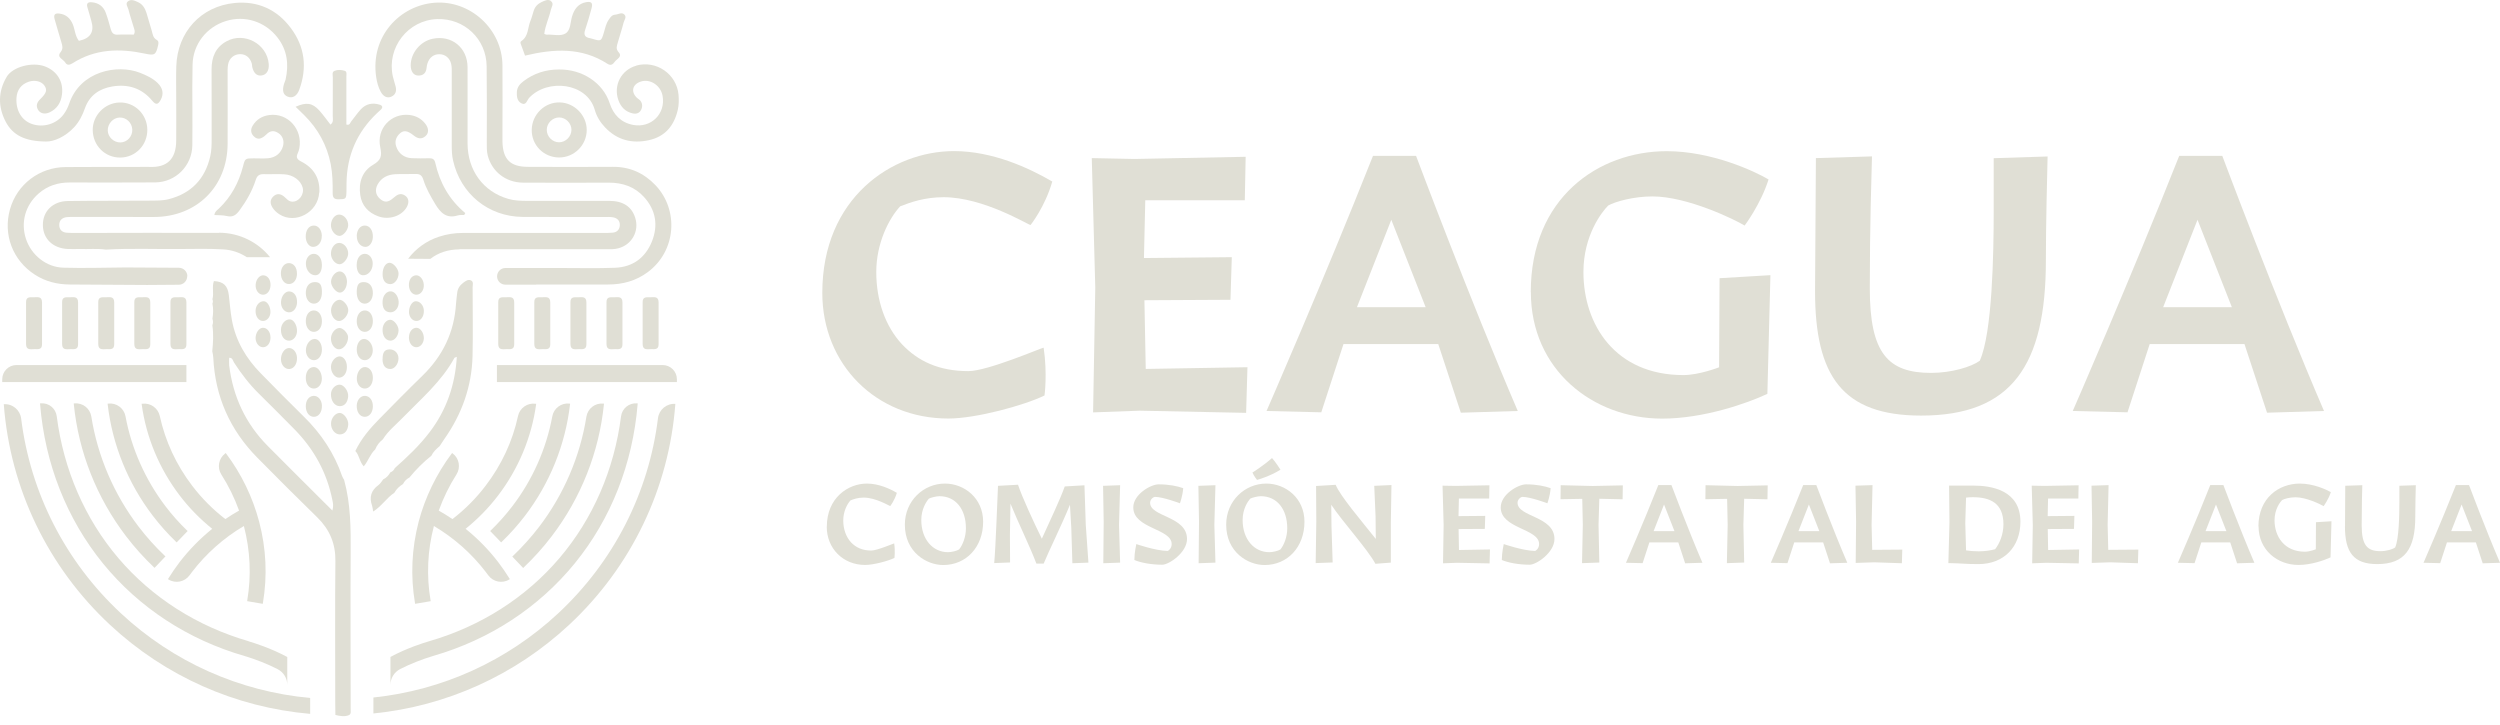 <svg width="269" height="78" viewBox="0 0 269 78" fill="none" xmlns="http://www.w3.org/2000/svg">
<path d="M88.48 31.51C88.48 21.27 96.013 16.258 102.65 16.258C106.815 16.258 110.745 18.085 113.226 19.535C112.43 22.292 110.888 24.211 110.888 24.211C110.653 24.211 105.835 21.219 101.536 21.219C99.474 21.219 97.933 21.781 96.86 22.2C95.645 23.507 94.287 26.172 94.287 29.264C94.287 32.356 95.268 35.113 97.044 37.032C98.77 38.859 101.016 39.932 104.201 39.932C106.262 39.932 112.103 37.409 112.296 37.409C112.715 40.258 112.388 42.554 112.388 42.554C110.192 43.627 104.997 45.035 102.047 45.035C94.237 45.035 88.48 39.186 88.48 31.518V31.51Z" fill="#E0DFD5"/>
<path d="M117.617 44.373L117.852 30.948L117.475 17.012L122.058 17.105L134.033 16.87L133.941 21.546H123.232L123.089 27.764L132.542 27.672L132.399 32.256L123.139 32.306L123.282 39.697L134.226 39.513L134.084 44.423L122.628 44.189L117.625 44.373H117.617Z" fill="#E0DFD5"/>
<path d="M157.187 44.415L154.757 37.024H144.558L142.17 44.365L136.279 44.222C136.279 44.222 142.455 30.093 147.734 16.77H152.368C152.368 16.77 158.167 32.247 163.313 44.222L157.187 44.406V44.415ZM146.008 33.052H153.399L149.704 23.649L146.008 33.052Z" fill="#E0DFD5"/>
<path d="M164.712 31.418C164.712 21.311 171.961 16.267 179.352 16.267C184.17 16.267 188.796 18.42 190.296 19.309C189.458 21.973 187.723 24.27 187.723 24.27C186.651 23.616 181.547 21.135 177.81 21.135C175.749 21.135 173.788 21.697 173.042 22.116C172.388 22.77 170.377 25.292 170.377 29.272C170.377 34.929 173.788 40.359 181.137 40.359C182.821 40.359 184.975 39.521 184.975 39.521L185.025 29.934L190.497 29.608L190.17 42.379C187.975 43.409 183.29 45.043 178.849 45.043C171.366 45.043 164.721 39.756 164.721 31.434L164.712 31.418Z" fill="#E0DFD5"/>
<path d="M195.299 31.325L195.391 17.012L201.425 16.828C201.374 18.931 201.19 24.077 201.19 31.049C201.19 38.021 203.151 40.124 207.785 40.124C209.98 40.124 212.134 39.471 213.022 38.817C214.38 35.825 214.522 27.219 214.522 22.778V17.021L220.321 16.837C220.271 18.848 220.137 24.278 220.137 28.015C220.137 39.337 216.441 44.717 206.712 44.717C198.249 44.717 195.299 40.459 195.299 31.342V31.325Z" fill="#E0DFD5"/>
<path d="M243.936 44.415L241.506 37.024H231.307L228.919 44.365L223.028 44.222C223.028 44.222 229.204 30.093 234.483 16.77H239.118C239.118 16.77 244.916 32.247 250.062 44.222L243.936 44.406V44.415ZM232.757 33.052H240.148L236.453 23.649L232.757 33.052Z" fill="#E0DFD5"/>
<path d="M88.966 56.675C88.966 53.557 91.262 52.032 93.282 52.032C94.547 52.032 95.746 52.585 96.5 53.029C96.257 53.867 95.787 54.454 95.787 54.454C95.72 54.454 94.246 53.541 92.938 53.541C92.31 53.541 91.84 53.708 91.514 53.842C91.145 54.245 90.734 55.049 90.734 55.996C90.734 56.943 91.036 57.772 91.572 58.359C92.1 58.912 92.787 59.239 93.751 59.239C94.379 59.239 96.156 58.468 96.215 58.468C96.34 59.339 96.24 60.035 96.24 60.035C95.57 60.362 93.986 60.789 93.089 60.789C90.709 60.789 88.958 59.013 88.958 56.675H88.966Z" fill="#E0DFD5"/>
<path d="M97.363 56.448C97.363 53.884 99.374 52.032 101.678 52.032C103.74 52.032 105.785 53.582 105.785 56.138C105.785 58.87 103.958 60.797 101.494 60.797C99.701 60.797 97.363 59.415 97.363 56.457V56.448ZM103.204 59.113C103.572 58.661 103.933 57.789 103.933 56.851C103.933 54.772 102.818 53.39 101.083 53.39C100.732 53.39 100.111 53.557 99.944 53.658C99.676 53.968 99.131 54.772 99.131 55.954C99.131 58.032 100.371 59.415 101.997 59.415C102.366 59.415 102.935 59.289 103.212 59.113H103.204Z" fill="#E0DFD5"/>
<path d="M106.975 60.596C107.142 58.87 107.318 53.574 107.385 52.275L109.539 52.158C109.966 53.465 111.265 56.272 112.103 57.965C112.975 56.046 114.098 53.675 114.567 52.342L116.687 52.217L116.829 56.465L117.114 60.538L115.388 60.605L115.271 56.8L115.128 54.312C114.215 56.549 112.874 59.239 112.296 60.647H111.517C110.863 58.895 109.547 56.214 108.726 54.194L108.667 57.554L108.684 60.521L106.975 60.588V60.596Z" fill="#E0DFD5"/>
<path d="M120.525 60.538L118.715 60.605L118.757 56.163L118.69 52.275L120.525 52.208L120.408 56.482L120.525 60.538Z" fill="#E0DFD5"/>
<path d="M122.058 60.253C122.058 59.457 122.268 58.543 122.268 58.543C122.268 58.543 124.321 59.256 125.62 59.281C125.721 59.281 126.072 59.013 126.072 58.543C126.072 56.859 121.941 56.901 121.941 54.596C121.941 53.197 123.818 52.116 124.665 52.116C125.788 52.116 126.659 52.3 127.313 52.527C127.246 53.398 126.961 54.152 126.961 54.152C126.961 54.152 125.126 53.465 124.279 53.465C124.112 53.465 123.751 53.725 123.751 54.094C123.751 55.644 127.723 55.518 127.723 57.999C127.723 59.448 125.788 60.764 125.058 60.764C123.843 60.764 122.72 60.538 122.05 60.253H122.058Z" fill="#E0DFD5"/>
<path d="M130.782 60.538L128.972 60.605L129.014 56.163L128.947 52.275L130.782 52.208L130.665 56.482L130.782 60.538Z" fill="#E0DFD5"/>
<path d="M131.938 56.448C131.938 53.884 133.95 52.032 136.254 52.032C138.316 52.032 140.36 53.582 140.36 56.138C140.36 58.87 138.533 60.797 136.07 60.797C134.276 60.797 131.938 59.415 131.938 56.457V56.448ZM137.779 59.113C138.148 58.661 138.508 57.789 138.508 56.851C138.508 54.772 137.394 53.39 135.659 53.39C135.307 53.39 134.687 53.557 134.52 53.658C134.251 53.968 133.707 54.772 133.707 55.954C133.707 58.032 134.947 59.415 136.573 59.415C136.941 59.415 137.511 59.289 137.788 59.113H137.779ZM134.754 50.851C134.754 50.851 135.936 50.121 136.866 49.284C137.276 49.736 137.645 50.348 137.779 50.541C136.614 51.27 135.257 51.638 135.257 51.638C135.257 51.638 134.955 51.278 134.763 50.851H134.754Z" fill="#E0DFD5"/>
<path d="M148.003 60.68C147.173 59.113 144.424 56.105 143.243 54.312L143.268 56.616L143.394 60.521L141.567 60.588L141.634 56.113L141.609 52.292L143.721 52.166C144.173 53.331 146.511 56.071 148.036 57.99L148.011 55.569L147.869 52.275L149.721 52.191L149.654 56.239V60.538L148.003 60.663V60.68Z" fill="#E0DFD5"/>
<path d="M155.268 60.596L155.335 56.507L155.218 52.258L156.617 52.283L160.262 52.217L160.237 53.641H156.978L156.936 55.535L159.81 55.51L159.768 56.909L156.944 56.926L156.986 59.18L160.321 59.122L160.279 60.622L156.785 60.555L155.26 60.613L155.268 60.596Z" fill="#E0DFD5"/>
<path d="M161.595 60.253C161.595 59.457 161.804 58.543 161.804 58.543C161.804 58.543 163.857 59.256 165.156 59.281C165.257 59.281 165.609 59.013 165.609 58.543C165.609 56.859 161.478 56.901 161.478 54.596C161.478 53.197 163.355 52.116 164.201 52.116C165.324 52.116 166.195 52.3 166.849 52.527C166.782 53.398 166.497 54.152 166.497 54.152C166.497 54.152 164.662 53.465 163.816 53.465C163.648 53.465 163.288 53.725 163.288 54.094C163.288 55.644 167.26 55.518 167.26 57.999C167.26 59.448 165.324 60.764 164.595 60.764C163.38 60.764 162.257 60.538 161.586 60.253H161.595Z" fill="#E0DFD5"/>
<path d="M170.226 60.596L170.31 56.465L170.251 53.675L167.913 53.717L167.93 52.208L171.366 52.292L174.617 52.225L174.592 53.725L172.087 53.666L172.003 56.474L172.087 60.529L170.235 60.596H170.226Z" fill="#E0DFD5"/>
<path d="M181.321 60.613L180.584 58.359H177.475L176.746 60.596L174.952 60.554C174.952 60.554 176.829 56.256 178.438 52.191H179.846C179.846 52.191 181.614 56.909 183.181 60.554L181.313 60.613H181.321ZM177.919 57.152H180.173L179.05 54.286L177.927 57.152H177.919Z" fill="#E0DFD5"/>
<path d="M185.813 60.596L185.897 56.465L185.838 53.675L183.5 53.717L183.517 52.208L186.953 52.292L190.204 52.225L190.179 53.725L187.673 53.666L187.589 56.474L187.673 60.529L185.821 60.596H185.813Z" fill="#E0DFD5"/>
<path d="M196.908 60.613L196.17 58.359H193.061L192.332 60.596L190.539 60.554C190.539 60.554 192.416 56.256 194.025 52.191H195.433C195.433 52.191 197.201 56.909 198.768 60.554L196.899 60.613H196.908ZM193.506 57.152H195.76L194.637 54.286L193.514 57.152H193.506Z" fill="#E0DFD5"/>
<path d="M199.673 60.58L199.715 56.163L199.648 52.258L201.483 52.2L201.383 56.474L201.45 59.163L204.685 59.138L204.643 60.605L201.676 60.504L199.665 60.571L199.673 60.58Z" fill="#E0DFD5"/>
<path d="M209.93 60.596H209.645L209.763 56.197L209.721 52.25H212.327C214.237 52.25 217.397 52.719 217.397 56.138C217.397 58.845 215.62 60.697 212.88 60.697C211.48 60.697 211.045 60.613 209.93 60.596ZM214.673 59.096C215.168 58.468 215.57 57.487 215.57 56.407C215.57 54.11 214.103 53.499 212.277 53.499C212.034 53.499 211.765 53.515 211.548 53.541L211.464 56.289L211.548 59.222C211.933 59.281 212.419 59.323 212.905 59.323C213.592 59.323 214.204 59.222 214.673 59.096Z" fill="#E0DFD5"/>
<path d="M218.662 60.596L218.729 56.507L218.612 52.258L220.011 52.283L223.657 52.217L223.631 53.641H220.372L220.33 55.535L223.204 55.51L223.162 56.909L220.338 56.926L220.38 59.18L223.715 59.122L223.673 60.622L220.179 60.555L218.654 60.613L218.662 60.596Z" fill="#E0DFD5"/>
<path d="M225.073 60.58L225.114 56.163L225.047 52.258L226.883 52.2L226.782 56.474L226.849 59.163L230.084 59.138L230.042 60.605L227.075 60.504L225.064 60.571L225.073 60.58Z" fill="#E0DFD5"/>
<path d="M240.71 60.613L239.972 58.359H236.863L236.134 60.596L234.341 60.554C234.341 60.554 236.218 56.256 237.827 52.191H239.235C239.235 52.191 241.003 56.909 242.57 60.554L240.701 60.613H240.71ZM237.307 57.152H239.561L238.439 54.286L237.316 57.152H237.307Z" fill="#E0DFD5"/>
<path d="M243.006 56.65C243.006 53.574 245.21 52.032 247.464 52.032C248.93 52.032 250.338 52.686 250.799 52.954C250.539 53.767 250.02 54.462 250.02 54.462C249.693 54.261 248.143 53.507 247.003 53.507C246.374 53.507 245.779 53.675 245.553 53.809C245.352 54.01 244.74 54.781 244.74 55.987C244.74 57.714 245.779 59.365 248.017 59.365C248.528 59.365 249.182 59.105 249.182 59.105L249.198 56.189L250.866 56.088L250.765 59.976C250.095 60.286 248.67 60.789 247.321 60.789C245.042 60.789 243.022 59.18 243.022 56.641L243.006 56.65Z" fill="#E0DFD5"/>
<path d="M252.324 56.624L252.349 52.267L254.184 52.208C254.168 52.845 254.117 54.412 254.117 56.541C254.117 58.669 254.712 59.306 256.128 59.306C256.799 59.306 257.453 59.105 257.721 58.904C258.131 57.99 258.173 55.367 258.173 54.018V52.267L259.941 52.208C259.925 52.82 259.883 54.471 259.883 55.61C259.883 59.054 258.76 60.697 255.793 60.697C253.212 60.697 252.316 59.398 252.316 56.624H252.324Z" fill="#E0DFD5"/>
<path d="M267.14 60.613L266.403 58.359H263.294L262.565 60.596L260.771 60.554C260.771 60.554 262.648 56.256 264.257 52.191H265.665C265.665 52.191 267.433 56.909 269 60.554L267.132 60.613H267.14ZM263.738 57.152H265.992L264.869 54.286L263.746 57.152H263.738Z" fill="#E0DFD5"/>
<path d="M40.363 48.37C39.826 48.864 39.625 49.602 39.139 50.18C38.661 49.661 38.67 48.974 38.234 48.529C38.863 47.205 39.801 46.108 40.815 45.077C42.349 43.518 43.874 41.959 45.449 40.434C47.645 38.297 48.885 35.742 49.069 32.666C49.094 32.272 49.153 31.887 49.195 31.501C49.245 31.049 49.48 30.697 49.84 30.429C50.092 30.244 50.377 30.018 50.687 30.177C50.98 30.32 50.854 30.663 50.854 30.915C50.854 33.37 50.904 35.834 50.846 38.289C50.77 41.574 49.698 44.557 47.812 47.239C47.636 47.49 47.469 47.75 47.301 48.01C46.949 48.303 46.614 48.621 46.413 49.041C45.541 49.736 44.762 50.515 44.058 51.379C43.748 51.538 43.514 51.772 43.363 52.082C42.977 52.317 42.659 52.619 42.432 53.021C41.603 53.566 41.075 54.462 40.153 55.041C40.103 54.772 40.094 54.58 40.036 54.412C39.709 53.499 39.927 52.77 40.723 52.191C40.932 52.041 41.067 51.789 41.234 51.58C41.578 51.42 41.821 51.144 42.005 50.825C42.231 50.742 42.391 50.582 42.483 50.364C43.824 49.175 45.131 47.943 46.22 46.51C48.039 44.13 48.977 41.415 49.153 38.398C49.028 38.457 48.919 38.465 48.893 38.515C47.502 41.063 45.307 42.915 43.329 44.951C42.6 45.705 41.762 46.359 41.201 47.264C40.84 47.557 40.547 47.909 40.379 48.345L40.363 48.362V48.37Z" fill="#E0DFD5"/>
<path d="M20.159 29.725C20.159 29.222 19.756 28.82 19.254 28.811C17.335 28.795 15.416 28.786 13.488 28.778C11.268 28.795 9.039 28.87 6.818 28.803C4.974 28.753 3.365 27.437 2.795 25.711C2.209 23.926 2.72 22.082 4.153 20.825C5.108 19.987 6.231 19.635 7.488 19.635C10.564 19.635 13.639 19.652 16.715 19.627C18.91 19.602 20.67 17.825 20.695 15.63C20.712 14.348 20.703 13.057 20.703 11.767C20.703 8.758 20.67 9.973 20.72 6.965C20.762 4.753 22.229 2.909 24.307 2.264C26.351 1.627 28.513 2.314 29.854 4.032C30.919 5.398 31.094 6.94 30.726 8.574C30.692 8.725 30.608 8.867 30.567 9.01C30.34 9.756 30.466 10.208 30.96 10.401C31.463 10.602 31.949 10.351 32.201 9.655C33.072 7.283 32.804 5.029 31.287 3.01C29.796 1.015 27.726 0.085 25.262 0.32C21.608 0.672 19.086 3.462 18.969 7.133C18.935 8.264 18.96 9.395 18.96 10.527C18.96 13.451 18.977 12.161 18.96 15.094C18.96 17.155 17.946 18.043 16.078 17.959C15.726 17.943 15.374 17.959 15.022 17.959C12.365 17.959 9.717 17.959 7.061 17.976C4.237 17.993 1.832 19.837 1.078 22.51C0.307 25.233 1.363 28.007 3.742 29.549C4.89 30.295 6.164 30.605 7.513 30.613C10.279 30.63 13.053 30.647 15.818 30.663C16.957 30.663 18.097 30.647 19.237 30.638C19.74 30.638 20.142 30.228 20.142 29.725" fill="#E0DFD5"/>
<path d="M57.692 30.613C60.265 30.613 62.846 30.613 65.418 30.613C66.986 30.613 68.427 30.228 69.701 29.281C72.776 27.001 73.061 22.585 70.522 19.92C69.273 18.613 67.757 17.934 65.93 17.951C62.888 17.968 59.837 17.968 56.796 17.951C54.902 17.951 54.106 17.138 54.064 15.236C54.064 14.884 54.064 14.532 54.064 14.18C54.064 10.392 54.089 10.82 54.064 7.032C54.039 3.119 50.578 0.001 46.765 0.295C43.053 0.579 39.818 3.89 40.48 8.314C40.564 8.85 40.698 9.387 40.966 9.873C41.259 10.409 41.678 10.594 42.106 10.401C42.575 10.191 42.684 9.789 42.575 9.328C42.483 8.951 42.349 8.582 42.265 8.205C41.594 5.121 43.907 2.147 47.058 2.054C49.958 1.962 52.337 4.191 52.363 7.133C52.404 11.272 52.379 11.188 52.379 15.328C52.379 15.797 52.363 16.267 52.48 16.728C52.924 18.454 54.407 19.635 56.259 19.652C59.343 19.677 62.427 19.661 65.511 19.652C66.986 19.652 68.284 20.088 69.29 21.194C70.572 22.602 70.84 24.253 70.145 25.987C69.441 27.73 68.083 28.736 66.189 28.811C64.237 28.887 62.284 28.837 60.332 28.837C58.346 28.837 56.368 28.837 54.382 28.837C53.888 28.837 53.486 29.239 53.486 29.742C53.486 30.236 53.888 30.63 54.382 30.63H57.692V30.613Z" fill="#E0DFD5"/>
<path d="M23.569 25.057C18.457 25.041 13.337 25.057 8.226 25.066C7.874 25.066 7.522 25.066 7.17 25.04C6.667 24.998 6.374 24.697 6.374 24.203C6.374 23.7 6.692 23.423 7.178 23.364C7.488 23.331 7.798 23.339 8.117 23.339C10.932 23.339 13.739 23.339 16.547 23.348C21.156 23.348 24.466 20.088 24.491 15.487C24.508 11.624 24.491 11.976 24.491 8.105C24.491 7.711 24.474 7.317 24.541 6.94C24.659 6.253 25.203 5.825 25.849 5.825C26.452 5.825 26.921 6.211 27.097 6.856C27.131 6.965 27.114 7.091 27.139 7.208C27.298 7.87 27.633 8.188 28.136 8.121C28.672 8.054 28.974 7.585 28.916 6.881C28.74 4.719 26.284 3.395 24.374 4.443C23.184 5.096 22.765 6.152 22.765 7.468C22.781 11.373 22.765 11.063 22.773 14.959C22.773 15.588 22.765 16.216 22.622 16.82C22.069 19.258 20.569 20.809 18.164 21.429C17.494 21.605 16.773 21.579 16.069 21.588C13.136 21.613 10.212 21.588 7.287 21.63C5.653 21.655 4.58 22.761 4.614 24.261C4.647 25.711 5.703 26.716 7.287 26.792C7.714 26.809 8.15 26.792 8.577 26.792C9.516 26.825 10.455 26.725 11.385 26.859C14.108 26.7 16.84 26.825 19.564 26.792C21.047 26.775 22.53 26.75 24.005 26.834C24.96 26.884 25.823 27.194 26.552 27.672H29.058C27.776 26.079 25.798 25.049 23.561 25.04" fill="#E0DFD5"/>
<path d="M49.429 26.817C52.086 26.809 54.742 26.817 57.399 26.817C60.013 26.817 62.628 26.817 65.251 26.817C65.678 26.817 66.106 26.834 66.533 26.716C67.983 26.339 68.804 24.873 68.351 23.44C67.974 22.233 67.044 21.613 65.544 21.613C62.611 21.605 59.687 21.613 56.762 21.613C56.058 21.613 55.354 21.596 54.675 21.395C51.994 20.616 50.318 18.337 50.309 15.429C50.301 11.289 50.326 11.364 50.309 7.225C50.301 5.113 48.575 3.739 46.538 4.174C45.223 4.451 44.192 5.708 44.192 7.032C44.192 7.677 44.494 8.113 44.988 8.13C45.55 8.147 45.851 7.845 45.902 7.283C45.918 7.133 45.943 6.973 45.994 6.823C46.203 6.177 46.672 5.825 47.284 5.834C47.879 5.834 48.39 6.228 48.541 6.864C48.625 7.2 48.608 7.56 48.608 7.912C48.608 11.892 48.608 11.666 48.608 15.647C48.608 16.191 48.625 16.736 48.751 17.272C49.555 20.859 52.547 23.306 56.226 23.339C59.15 23.364 62.083 23.339 65.016 23.348C65.326 23.348 65.645 23.331 65.946 23.381C66.424 23.457 66.726 23.758 66.692 24.27C66.659 24.714 66.382 24.99 65.938 25.032C65.552 25.074 65.159 25.066 64.765 25.066C59.762 25.066 54.767 25.074 49.773 25.066C48.902 25.066 48.064 25.2 47.242 25.468C45.876 25.912 44.737 26.758 43.916 27.839L46.304 27.856C47.167 27.186 48.206 26.842 49.429 26.834" fill="#E0DFD5"/>
<path d="M68.469 7.066C66.852 7.518 65.98 9.169 66.533 10.761C66.793 11.507 67.287 12.027 68.083 12.203C68.46 12.286 68.796 12.186 68.98 11.825C69.148 11.49 69.139 11.138 68.905 10.836C68.812 10.719 68.662 10.644 68.544 10.535C67.849 9.881 68.041 9.068 68.955 8.775C69.96 8.448 71.092 9.194 71.293 10.309C71.645 12.236 70.061 13.803 68.134 13.443C66.801 13.191 66.005 12.336 65.603 11.113C64.874 8.876 62.62 7.443 60.148 7.476C58.74 7.476 57.458 7.878 56.335 8.733C55.949 9.026 55.648 9.362 55.614 9.881C55.589 10.367 55.639 10.878 56.1 11.113C56.62 11.39 56.712 10.77 56.938 10.527C58.907 8.423 63.156 8.884 63.994 11.809C64.195 12.529 64.589 13.166 65.109 13.711C66.407 15.077 68.008 15.479 69.81 15.085C71.561 14.708 72.533 13.527 72.927 11.834C73.053 11.297 73.053 10.753 73.011 10.2C72.81 7.962 70.614 6.454 68.452 7.057" fill="#E0DFD5"/>
<path d="M0.709 8.289C-0.213 9.848 -0.221 11.49 0.6 13.074C1.371 14.557 2.695 15.211 4.957 15.228C5.795 15.244 7.019 14.733 7.999 13.669C8.527 13.091 8.879 12.387 9.139 11.649C9.633 10.258 10.689 9.538 12.089 9.303C13.79 9.026 15.248 9.479 16.379 10.836C16.773 11.314 17.008 11.272 17.301 10.728C17.636 10.099 17.527 9.487 16.966 8.934C16.421 8.406 15.751 8.105 15.055 7.828C12.625 6.881 8.636 7.644 7.446 11.147C7.312 11.549 7.111 11.943 6.86 12.286C6.072 13.359 4.647 13.77 3.416 13.334C2.318 12.94 1.689 11.876 1.773 10.527C1.832 9.663 2.284 9.068 3.097 8.792C3.759 8.574 4.471 8.75 4.781 9.211C5.1 9.68 5.008 10.007 4.337 10.661C3.994 10.996 3.835 11.356 4.086 11.8C4.312 12.202 4.798 12.336 5.326 12.094C6.139 11.716 6.558 11.046 6.667 10.175C6.851 8.783 6.139 7.635 4.823 7.141C3.466 6.638 1.354 7.183 0.709 8.281" fill="#E0DFD5"/>
<path d="M35.561 13.409C35.142 12.873 34.773 12.353 34.346 11.876C33.617 11.071 32.955 10.971 31.807 11.49C32.175 11.851 32.46 12.127 32.745 12.404C34.22 13.87 35.184 15.621 35.586 17.666C35.787 18.697 35.804 19.744 35.795 20.792C35.795 21.261 35.946 21.454 36.441 21.445C37.22 21.429 37.262 21.42 37.279 20.591C37.279 20.289 37.279 19.987 37.287 19.677C37.329 16.728 38.41 14.23 40.547 12.194C40.689 12.052 40.849 11.926 40.991 11.784C41.242 11.532 41.117 11.339 40.849 11.264C40.078 11.021 39.365 11.172 38.812 11.775C38.452 12.169 38.15 12.621 37.807 13.04C37.673 13.2 37.647 13.518 37.27 13.401V12.094C37.27 10.811 37.27 9.529 37.27 8.247C37.27 8.021 37.354 7.702 37.094 7.619C36.751 7.51 36.349 7.485 36.005 7.619C35.687 7.744 35.812 8.088 35.812 8.339C35.804 9.722 35.812 11.105 35.804 12.487C35.804 12.789 35.921 13.141 35.569 13.401" fill="#E0DFD5"/>
<path d="M34.362 20.716C34.446 19.2 33.767 18.077 32.427 17.39C31.999 17.172 31.815 16.962 32.033 16.501C32.117 16.325 32.175 16.133 32.209 15.948C32.586 13.912 30.969 12.119 28.983 12.378C28.203 12.479 27.583 12.856 27.181 13.535C26.963 13.895 26.963 14.297 27.265 14.624C27.483 14.867 27.784 15.01 28.111 14.859C28.321 14.767 28.513 14.624 28.673 14.457C29.058 14.054 29.477 14.012 29.93 14.306C30.416 14.607 30.608 15.152 30.449 15.73C30.24 16.476 29.653 16.962 28.832 17.029C28.329 17.071 27.818 17.038 27.307 17.038C26.377 17.038 26.368 17.038 26.142 17.926C25.689 19.661 24.868 21.186 23.561 22.434C23.376 22.61 23.117 22.753 23.066 23.138C23.519 23.172 23.988 23.138 24.416 23.247C25.069 23.406 25.421 23.113 25.773 22.635C26.519 21.622 27.139 20.54 27.524 19.342C27.667 18.89 27.918 18.73 28.371 18.739C29.108 18.764 29.854 18.705 30.592 18.756C31.555 18.814 32.343 19.409 32.561 20.163C32.779 20.909 32.15 21.747 31.421 21.697C31.027 21.672 30.826 21.362 30.558 21.144C30.181 20.834 29.779 20.784 29.402 21.144C29.033 21.504 29.058 21.906 29.309 22.317C29.494 22.619 29.753 22.862 30.055 23.054C31.782 24.169 34.228 22.853 34.346 20.716" fill="#E0DFD5"/>
<path d="M44.511 14.574C44.93 14.909 45.332 15.027 45.768 14.658C46.162 14.331 46.153 13.803 45.751 13.3C45.324 12.755 44.745 12.454 44.058 12.37C42.097 12.144 40.48 13.836 40.916 15.848C41.117 16.795 41 17.23 40.145 17.733C38.972 18.42 38.569 19.627 38.762 20.976C38.921 22.124 39.625 22.878 40.69 23.272C41.854 23.708 43.237 23.247 43.773 22.275C44.05 21.772 43.983 21.303 43.572 21.035C43.078 20.716 42.718 20.959 42.332 21.295C41.754 21.806 41.368 21.806 40.899 21.404C40.413 20.993 40.312 20.406 40.648 19.82C41.05 19.116 41.712 18.797 42.491 18.747C43.229 18.705 43.974 18.747 44.712 18.722C45.19 18.697 45.416 18.898 45.55 19.334C45.843 20.272 46.329 21.11 46.832 21.957C47.394 22.895 48.047 23.557 49.254 23.18C49.472 23.113 49.715 23.147 49.949 23.13C49.991 23.063 50.033 22.996 50.067 22.929C48.34 21.496 47.31 19.652 46.832 17.507C46.74 17.113 46.522 17.021 46.17 17.029C45.541 17.038 44.921 17.054 44.293 17.021C43.472 16.979 42.868 16.493 42.634 15.764C42.466 15.27 42.583 14.834 42.919 14.465C43.363 13.979 43.79 13.996 44.511 14.574Z" fill="#E0DFD5"/>
<path d="M59.276 0.102C58.966 -0.124 58.597 0.077 58.279 0.219C57.877 0.404 57.575 0.705 57.432 1.141C57.307 1.51 57.223 1.895 57.072 2.255C56.77 2.985 56.879 3.898 56.1 4.418C55.907 4.543 56.058 4.778 56.117 4.954C56.226 5.281 56.36 5.607 56.494 5.985C59.611 5.239 62.586 5.071 65.36 6.864C65.745 7.107 65.955 6.906 66.139 6.655C66.357 6.345 67.002 6.11 66.575 5.633C66.223 5.239 66.382 4.929 66.474 4.577C66.667 3.864 66.918 3.169 67.094 2.448C67.162 2.163 67.455 1.853 67.195 1.577C66.902 1.267 66.541 1.552 66.206 1.577C65.838 1.602 65.687 1.853 65.511 2.105C65.209 2.532 65.117 3.026 64.974 3.512C64.689 4.459 64.681 4.459 63.709 4.166C63.634 4.141 63.558 4.116 63.483 4.107C62.938 4.024 62.779 3.739 62.963 3.211C63.223 2.44 63.449 1.652 63.659 0.864C63.801 0.32 63.634 0.144 63.097 0.228C62.217 0.378 61.79 0.973 61.547 1.786C61.363 2.415 61.404 3.244 60.868 3.588C60.307 3.948 59.502 3.68 58.807 3.73C58.74 3.73 58.664 3.68 58.564 3.647C58.664 2.758 59.075 1.945 59.268 1.074C59.343 0.747 59.645 0.387 59.268 0.11" fill="#E0DFD5"/>
<path d="M8.469 4.367C8.083 3.856 8.066 3.202 7.84 2.633C7.564 1.962 7.103 1.543 6.374 1.459C5.904 1.401 5.745 1.585 5.879 2.071C6.106 2.901 6.365 3.714 6.6 4.535C6.709 4.904 6.826 5.23 6.516 5.616C6.064 6.186 6.809 6.37 7.019 6.722C7.203 7.04 7.471 7.015 7.807 6.806C10.228 5.256 12.868 5.188 15.583 5.767C16.631 5.993 16.773 5.918 17.008 4.895C17.066 4.652 17.1 4.426 16.849 4.283C16.455 4.066 16.43 3.655 16.321 3.286C16.128 2.658 15.952 2.012 15.759 1.384C15.6 0.89 15.349 0.454 14.846 0.228C14.494 0.068 14.092 -0.133 13.748 0.161C13.463 0.412 13.748 0.747 13.823 1.032C13.966 1.635 14.184 2.222 14.351 2.825C14.427 3.11 14.603 3.395 14.393 3.722C13.807 3.722 13.229 3.697 12.65 3.73C12.206 3.756 12.03 3.521 11.921 3.152C11.754 2.557 11.594 1.945 11.377 1.367C11.125 0.688 10.605 0.303 9.876 0.244C9.499 0.211 9.265 0.336 9.407 0.789C9.558 1.275 9.684 1.761 9.826 2.247C10.178 3.42 9.734 4.135 8.494 4.392" fill="#E0DFD5"/>
<path d="M63.131 13.979C63.131 12.412 61.815 11.063 60.248 11.021C58.622 10.971 57.257 12.295 57.215 13.937C57.173 15.588 58.48 16.929 60.139 16.945C61.773 16.962 63.131 15.621 63.131 13.987M58.832 13.971C58.832 13.25 59.452 12.638 60.164 12.638C60.877 12.638 61.497 13.267 61.488 13.979C61.48 14.7 60.86 15.311 60.156 15.311C59.435 15.311 58.832 14.691 58.832 13.971Z" fill="#E0DFD5"/>
<path d="M9.977 13.987C9.994 15.672 11.301 16.971 12.952 16.954C14.586 16.937 15.868 15.605 15.851 13.954C15.835 12.286 14.477 10.971 12.843 11.029C11.259 11.079 9.96 12.429 9.977 13.996M14.234 13.937C14.267 14.675 13.681 15.311 12.969 15.328C12.248 15.345 11.603 14.742 11.594 14.038C11.586 13.309 12.164 12.672 12.868 12.647C13.589 12.621 14.2 13.2 14.234 13.937Z" fill="#E0DFD5"/>
<path d="M20.686 52.275C18.96 50.013 17.787 47.482 17.192 44.758C17.008 43.904 16.178 43.325 15.315 43.443H15.239L15.248 43.527C15.734 47.063 17.15 50.448 19.329 53.306C20.334 54.63 21.516 55.837 22.832 56.901C21.508 57.974 20.326 59.18 19.312 60.504C18.885 61.066 18.483 61.652 18.114 62.247L18.072 62.314L18.139 62.356C18.885 62.817 19.874 62.616 20.393 61.904C20.485 61.778 20.578 61.661 20.67 61.535C22.17 59.574 24.089 57.865 26.242 56.599C26.93 59.247 27.055 61.946 26.603 64.61V64.686L28.27 64.971L28.287 64.895C28.781 61.979 28.647 59.029 27.885 56.138C27.198 53.524 25.974 50.985 24.332 48.806L24.281 48.747L24.223 48.797C23.527 49.325 23.343 50.314 23.812 51.052C24.591 52.275 25.237 53.583 25.723 54.94C25.212 55.225 24.717 55.535 24.248 55.853C22.899 54.814 21.7 53.608 20.686 52.275Z" fill="#E0DFD5"/>
<path d="M11.661 43.426H11.586V43.51C12.089 47.859 13.773 52.007 16.446 55.501C17.201 56.49 18.047 57.437 18.952 58.309L19.011 58.359L20.192 57.136L20.134 57.085C19.287 56.272 18.508 55.401 17.804 54.471C15.642 51.63 14.15 48.286 13.505 44.8C13.346 43.929 12.533 43.325 11.661 43.426Z" fill="#E0DFD5"/>
<path d="M8.016 43.409H7.941V43.493C8.46 48.647 10.404 53.557 13.564 57.697C14.469 58.887 15.483 60.01 16.572 61.049L16.631 61.099L17.804 59.867L17.745 59.817C16.715 58.845 15.768 57.781 14.913 56.666C12.265 53.197 10.505 49.099 9.826 44.817C9.684 43.937 8.888 43.317 8.008 43.409" fill="#E0DFD5"/>
<path d="M26.77 69.001C21.206 67.392 16.354 64.3 12.742 60.06C9.139 55.828 6.843 50.549 6.106 44.792C5.997 43.937 5.242 43.325 4.388 43.401H4.312V43.485C4.84 49.912 7.187 55.837 11.075 60.622C14.955 65.381 20.217 68.826 26.309 70.585C27.483 70.929 28.815 71.457 29.871 72.001C30.516 72.337 30.91 72.982 30.91 73.703V70.694C29.108 69.722 27.282 69.161 26.762 69.01" fill="#E0DFD5"/>
<path d="M61.337 43.51V43.434L61.27 43.426C60.399 43.325 59.586 43.929 59.427 44.8C58.782 48.295 57.298 51.638 55.128 54.471C54.424 55.392 53.636 56.272 52.798 57.085L52.74 57.136L53.921 58.359L53.98 58.309C54.885 57.437 55.731 56.49 56.486 55.501C59.159 51.999 60.835 47.851 61.337 43.501" fill="#E0DFD5"/>
<path d="M56.352 61.057C57.441 60.018 58.455 58.895 59.36 57.705C62.519 53.566 64.463 48.647 64.983 43.501V43.426H64.916C64.036 43.342 63.24 43.954 63.097 44.834C62.419 49.116 60.659 53.214 58.011 56.683C57.156 57.797 56.209 58.853 55.178 59.834L55.12 59.884L56.293 61.116L56.352 61.066V61.057Z" fill="#E0DFD5"/>
<path d="M52.262 61.535C52.354 61.652 52.446 61.778 52.539 61.904C53.058 62.616 54.047 62.817 54.793 62.356L54.86 62.314L54.818 62.247C54.449 61.652 54.047 61.066 53.62 60.504C52.606 59.18 51.424 57.965 50.1 56.901C51.416 55.837 52.597 54.63 53.603 53.306C55.782 50.448 57.198 47.063 57.684 43.527V43.451L57.617 43.443C56.745 43.325 55.924 43.904 55.74 44.758C55.153 47.482 53.972 50.013 52.245 52.275C51.231 53.608 50.033 54.814 48.684 55.853C48.215 55.535 47.712 55.225 47.209 54.94C47.703 53.583 48.34 52.267 49.12 51.043C49.589 50.306 49.413 49.317 48.709 48.789L48.65 48.747L48.6 48.806C46.966 50.985 45.734 53.524 45.047 56.138C44.293 59.038 44.159 61.979 44.653 64.895L44.67 64.971L46.346 64.686L46.329 64.61C45.877 61.946 45.994 59.247 46.689 56.599C48.843 57.873 50.762 59.574 52.262 61.535Z" fill="#E0DFD5"/>
<path d="M43.052 71.993C44.117 71.448 45.449 70.921 46.614 70.577C52.706 68.817 57.968 65.365 61.848 60.613C65.737 55.837 68.083 49.904 68.611 43.476V43.401H68.544C67.689 43.334 66.935 43.946 66.826 44.792C66.089 50.549 63.793 55.828 60.189 60.06C56.578 64.3 51.725 67.392 46.161 69.001C45.642 69.152 43.815 69.714 42.013 70.686V73.694C42.013 72.974 42.415 72.328 43.052 71.993Z" fill="#E0DFD5"/>
<path d="M72.835 41.113H53.469V39.278H71.301C72.148 39.278 72.835 39.965 72.835 40.812V41.121V41.113Z" fill="#E0DFD5"/>
<path d="M0.24 41.113H20.058V39.278H1.773C0.927 39.278 0.24 39.965 0.24 40.812V41.121V41.113Z" fill="#E0DFD5"/>
<path d="M70.865 34.979C70.865 34.526 70.865 34.099 70.865 33.638V33.353C70.865 33.094 70.865 32.825 70.865 32.541C70.865 31.845 70.363 31.987 69.96 31.987C69.583 31.987 69.139 31.904 69.148 32.515C69.148 33.253 69.148 33.923 69.148 34.585C69.148 35.038 69.148 35.465 69.148 35.926C69.148 36.018 69.148 36.11 69.148 36.203C69.148 36.462 69.148 36.73 69.148 37.015C69.148 37.711 69.65 37.568 70.053 37.568C70.43 37.568 70.874 37.652 70.865 37.041C70.865 36.303 70.865 35.633 70.865 34.971" fill="#E0DFD5"/>
<path d="M66.977 34.979C66.977 34.526 66.977 34.099 66.977 33.638V33.353C66.977 33.094 66.977 32.825 66.977 32.541C66.977 31.845 66.475 31.987 66.072 31.987C65.695 31.987 65.251 31.904 65.259 32.515C65.259 33.253 65.259 33.923 65.259 34.585C65.259 35.038 65.259 35.465 65.259 35.926V36.203C65.259 36.462 65.259 36.73 65.259 37.015C65.259 37.711 65.762 37.568 66.164 37.568C66.541 37.568 66.986 37.652 66.977 37.041C66.977 36.303 66.977 35.633 66.977 34.971" fill="#E0DFD5"/>
<path d="M63.097 34.979C63.097 34.526 63.097 34.099 63.097 33.638V33.353C63.097 33.094 63.097 32.825 63.097 32.541C63.097 31.845 62.594 31.987 62.192 31.987C61.815 31.987 61.371 31.904 61.379 32.515C61.379 33.253 61.379 33.923 61.379 34.585C61.379 35.038 61.379 35.465 61.379 35.926C61.379 36.018 61.379 36.11 61.379 36.203C61.379 36.462 61.379 36.73 61.379 37.015C61.379 37.711 61.882 37.568 62.284 37.568C62.661 37.568 63.105 37.652 63.097 37.041C63.097 36.303 63.097 35.633 63.097 34.971" fill="#E0DFD5"/>
<path d="M59.209 34.979C59.209 34.526 59.209 34.099 59.209 33.638V33.353C59.209 33.094 59.209 32.825 59.209 32.541C59.209 31.845 58.706 31.987 58.304 31.987C57.927 31.987 57.483 31.904 57.491 32.515C57.491 33.253 57.491 33.923 57.491 34.585C57.491 35.038 57.491 35.465 57.491 35.926C57.491 36.018 57.491 36.11 57.491 36.203C57.491 36.462 57.491 36.73 57.491 37.015C57.491 37.711 57.994 37.568 58.396 37.568C58.773 37.568 59.217 37.652 59.209 37.041C59.209 36.303 59.209 35.633 59.209 34.971" fill="#E0DFD5"/>
<path d="M55.329 34.979C55.329 34.526 55.329 34.099 55.329 33.638V33.353C55.329 33.094 55.329 32.825 55.329 32.541C55.329 31.845 54.826 31.987 54.424 31.987C54.047 31.987 53.603 31.904 53.611 32.515C53.611 33.253 53.611 33.923 53.611 34.585C53.611 35.038 53.611 35.465 53.611 35.926C53.611 36.018 53.611 36.11 53.611 36.203C53.611 36.462 53.611 36.73 53.611 37.015C53.611 37.711 54.114 37.568 54.516 37.568C54.893 37.568 55.337 37.652 55.329 37.041C55.329 36.303 55.329 35.633 55.329 34.971" fill="#E0DFD5"/>
<path d="M20.058 34.979C20.058 34.526 20.058 34.099 20.058 33.638V33.353C20.058 33.094 20.058 32.825 20.058 32.541C20.058 31.845 19.555 31.987 19.153 31.987C18.776 31.987 18.332 31.904 18.34 32.515C18.34 33.253 18.34 33.923 18.34 34.585C18.34 35.038 18.34 35.465 18.34 35.926C18.34 36.018 18.34 36.11 18.34 36.203C18.34 36.462 18.34 36.73 18.34 37.015C18.34 37.711 18.843 37.568 19.245 37.568C19.622 37.568 20.067 37.652 20.058 37.041C20.058 36.303 20.058 35.633 20.058 34.971" fill="#E0DFD5"/>
<path d="M16.17 34.979C16.17 34.526 16.17 34.099 16.17 33.638V33.353C16.17 33.094 16.17 32.825 16.17 32.541C16.17 31.845 15.667 31.987 15.265 31.987C14.888 31.987 14.443 31.904 14.452 32.515C14.452 33.253 14.452 33.923 14.452 34.585C14.452 35.038 14.452 35.465 14.452 35.926C14.452 36.018 14.452 36.11 14.452 36.203C14.452 36.462 14.452 36.73 14.452 37.015C14.452 37.711 14.955 37.568 15.357 37.568C15.734 37.568 16.178 37.652 16.17 37.041C16.17 36.303 16.17 35.633 16.17 34.971" fill="#E0DFD5"/>
<path d="M12.29 34.979C12.29 34.526 12.29 34.099 12.29 33.638V33.353C12.29 33.094 12.29 32.825 12.29 32.541C12.29 31.845 11.787 31.987 11.385 31.987C11.008 31.987 10.563 31.904 10.572 32.515C10.572 33.253 10.572 33.923 10.572 34.585C10.572 35.038 10.572 35.465 10.572 35.926V36.203C10.572 36.462 10.572 36.73 10.572 37.015C10.572 37.711 11.075 37.568 11.477 37.568C11.854 37.568 12.298 37.652 12.29 37.041C12.29 36.303 12.29 35.633 12.29 34.971" fill="#E0DFD5"/>
<path d="M8.401 34.979C8.401 34.526 8.401 34.099 8.401 33.638V33.353C8.401 33.094 8.401 32.825 8.401 32.541C8.401 31.845 7.899 31.987 7.496 31.987C7.119 31.987 6.675 31.904 6.683 32.515C6.683 33.253 6.683 33.923 6.683 34.585C6.683 35.038 6.683 35.465 6.683 35.926C6.683 36.018 6.683 36.11 6.683 36.203C6.683 36.462 6.683 36.73 6.683 37.015C6.683 37.711 7.186 37.568 7.589 37.568C7.966 37.568 8.41 37.652 8.401 37.041C8.401 36.303 8.401 35.633 8.401 34.971" fill="#E0DFD5"/>
<path d="M4.522 34.979C4.522 34.526 4.522 34.099 4.522 33.638V33.353C4.522 33.094 4.522 32.825 4.522 32.541C4.522 31.845 4.019 31.987 3.617 31.987C3.24 31.987 2.795 31.904 2.804 32.515C2.804 33.253 2.804 33.923 2.804 34.585C2.804 35.038 2.804 35.465 2.804 35.926C2.804 36.018 2.804 36.11 2.804 36.203C2.804 36.462 2.804 36.73 2.804 37.015C2.804 37.711 3.307 37.568 3.709 37.568C4.086 37.568 4.53 37.652 4.522 37.041C4.522 36.303 4.522 35.633 4.522 34.971" fill="#E0DFD5"/>
<path d="M13.011 65.993C7.044 60.437 3.273 53.046 2.276 45.035C2.159 44.105 1.346 43.426 0.407 43.493C1.094 52.577 5.159 61.015 11.846 67.242C17.796 72.781 25.346 76.116 33.374 76.812V75.102C25.782 74.406 18.642 71.239 13.011 65.993Z" fill="#E0DFD5"/>
<path d="M70.798 45.001C69.81 53.021 66.039 60.42 60.072 65.985C54.558 71.122 47.603 74.272 40.178 75.052V76.77C48.03 75.982 55.404 72.663 61.237 67.233C67.933 60.99 71.988 52.552 72.667 43.459C71.729 43.392 70.916 44.071 70.798 45.001Z" fill="#E0DFD5"/>
<path d="M37.027 51.638C37.74 54.219 37.748 56.867 37.731 59.515C37.698 63.923 37.731 71.205 37.731 75.605C37.731 75.798 37.731 75.999 37.731 76.191C37.714 76.46 37.832 76.82 37.547 76.946C37.094 77.147 36.558 77.046 36.089 76.929C36.089 76.501 36.072 76.082 36.072 75.655C36.072 71.524 36.038 64.51 36.089 60.379C36.114 58.501 35.477 56.985 34.145 55.677C31.966 53.557 29.82 51.404 27.684 49.242C24.742 46.258 23.15 42.672 22.949 38.482C22.941 38.247 22.882 38.021 22.84 37.795C22.932 36.864 22.991 35.934 22.849 35.004C22.941 34.77 22.941 34.535 22.857 34.3C22.949 33.756 22.966 33.211 22.857 32.666C22.924 32.507 22.924 32.348 22.857 32.197C23.041 31.56 22.781 30.881 23.016 30.244C24.055 30.303 24.499 30.73 24.625 31.77C24.726 32.658 24.793 33.554 24.952 34.434C25.363 36.688 26.485 38.574 28.078 40.191C29.603 41.742 31.128 43.3 32.687 44.825C34.555 46.652 35.963 48.764 36.818 51.244C36.868 51.387 36.96 51.513 37.036 51.647M35.762 54.932C35.913 54.404 35.821 54.102 35.762 53.8C35.175 50.851 33.784 48.328 31.681 46.191C30.424 44.918 29.159 43.644 27.885 42.387C26.846 41.373 25.974 40.233 25.186 39.018C25.052 38.809 25.036 38.474 24.659 38.499C24.659 38.775 24.633 39.052 24.659 39.311C25.069 42.672 26.427 45.588 28.815 47.993C30.625 49.82 32.452 51.63 34.27 53.448C34.731 53.909 35.192 54.37 35.762 54.932Z" fill="#E0DFD5"/>
<path d="M40.12 31.568C40.103 32.214 39.742 32.666 39.256 32.675C38.712 32.675 38.36 32.155 38.385 31.351C38.402 30.622 38.611 30.353 39.139 30.353C39.759 30.353 40.136 30.823 40.12 31.577" fill="#E0DFD5"/>
<path d="M36.566 41.39C37.011 41.406 37.505 42.094 37.463 42.647C37.413 43.309 37.069 43.711 36.55 43.703C36.005 43.694 35.594 43.124 35.611 42.404C35.62 41.859 36.08 41.373 36.566 41.39Z" fill="#E0DFD5"/>
<path d="M36.541 46.744C36.022 46.728 35.594 46.175 35.62 45.538C35.636 44.976 36.089 44.431 36.55 44.431C36.994 44.431 37.505 45.127 37.471 45.68C37.429 46.342 37.069 46.753 36.55 46.744" fill="#E0DFD5"/>
<path d="M36.524 23.088C37.044 23.113 37.496 23.683 37.463 24.278C37.429 24.789 36.918 25.392 36.524 25.384C36.038 25.367 35.569 24.756 35.611 24.161C35.653 23.549 36.063 23.063 36.524 23.088Z" fill="#E0DFD5"/>
<path d="M40.12 34.518C40.136 35.214 39.751 35.725 39.231 35.708C38.745 35.691 38.393 35.239 38.385 34.593C38.368 33.898 38.754 33.387 39.273 33.404C39.759 33.412 40.111 33.873 40.12 34.518Z" fill="#E0DFD5"/>
<path d="M36.533 26.138C37.052 26.163 37.497 26.742 37.463 27.337C37.429 27.848 36.927 28.451 36.525 28.434C36.03 28.418 35.569 27.806 35.611 27.211C35.653 26.599 36.064 26.113 36.525 26.138" fill="#E0DFD5"/>
<path d="M36.483 34.543C36.03 34.543 35.62 34.007 35.62 33.404C35.62 32.842 36.047 32.289 36.508 32.256C36.91 32.23 37.447 32.834 37.472 33.345C37.497 33.881 36.96 34.535 36.491 34.543" fill="#E0DFD5"/>
<path d="M38.385 28.451C38.393 27.789 38.745 27.328 39.231 27.311C39.734 27.295 40.128 27.789 40.103 28.409C40.086 29.113 39.592 29.658 39.03 29.616C38.611 29.582 38.368 29.147 38.377 28.451" fill="#E0DFD5"/>
<path d="M40.12 40.677C40.111 41.331 39.759 41.8 39.265 41.809C38.762 41.817 38.377 41.331 38.393 40.703C38.41 40.007 38.829 39.454 39.315 39.496C39.801 39.538 40.128 40.015 40.12 40.677Z" fill="#E0DFD5"/>
<path d="M37.455 36.261C37.471 36.906 36.994 37.568 36.491 37.585C36.047 37.602 35.636 37.091 35.611 36.487C35.586 35.892 36.055 35.289 36.541 35.289C36.91 35.289 37.446 35.859 37.455 36.261Z" fill="#E0DFD5"/>
<path d="M38.385 25.376C38.402 24.73 38.762 24.261 39.257 24.27C39.785 24.27 40.145 24.789 40.12 25.51C40.094 26.113 39.751 26.566 39.324 26.566C38.779 26.566 38.377 26.046 38.393 25.384" fill="#E0DFD5"/>
<path d="M30.231 35.482C30.231 34.853 30.701 34.325 31.22 34.367C31.614 34.401 31.974 35.013 31.958 35.624C31.949 36.177 31.589 36.63 31.136 36.655C30.608 36.688 30.223 36.177 30.231 35.482Z" fill="#E0DFD5"/>
<path d="M38.385 37.619C38.385 36.957 38.737 36.454 39.19 36.471C39.675 36.487 40.111 37.057 40.111 37.694C40.111 38.297 39.701 38.783 39.215 38.758C38.737 38.733 38.385 38.256 38.385 37.619Z" fill="#E0DFD5"/>
<path d="M41.167 32.381C41.209 31.761 41.62 31.3 42.097 31.351C42.566 31.401 42.952 32.046 42.893 32.675C42.835 33.228 42.449 33.621 41.98 33.605C41.402 33.58 41.117 33.144 41.167 32.381Z" fill="#E0DFD5"/>
<path d="M31.958 29.44C31.949 30.094 31.606 30.546 31.111 30.563C30.592 30.58 30.206 30.068 30.223 29.364C30.24 28.744 30.625 28.284 31.12 28.309C31.614 28.334 31.966 28.803 31.949 29.44" fill="#E0DFD5"/>
<path d="M40.12 43.753C40.103 44.398 39.743 44.85 39.248 44.85C38.72 44.85 38.36 44.331 38.385 43.627C38.41 43.015 38.821 42.554 39.307 42.596C39.81 42.638 40.136 43.108 40.12 43.753Z" fill="#E0DFD5"/>
<path d="M32.904 31.568C32.921 32.214 33.281 32.666 33.767 32.675C34.312 32.675 34.664 32.155 34.639 31.351C34.622 30.622 34.413 30.353 33.885 30.353C33.265 30.353 32.888 30.823 32.904 31.577" fill="#E0DFD5"/>
<path d="M32.904 34.518C32.888 35.214 33.273 35.725 33.793 35.708C34.279 35.691 34.631 35.239 34.639 34.593C34.656 33.898 34.27 33.387 33.751 33.404C33.265 33.412 32.913 33.873 32.904 34.518Z" fill="#E0DFD5"/>
<path d="M34.631 28.451C34.622 27.789 34.27 27.328 33.784 27.311C33.282 27.295 32.888 27.789 32.913 28.409C32.929 29.113 33.424 29.658 33.985 29.616C34.404 29.582 34.647 29.147 34.639 28.451" fill="#E0DFD5"/>
<path d="M32.904 40.677C32.904 41.331 33.265 41.8 33.759 41.809C34.262 41.817 34.648 41.331 34.631 40.703C34.614 40.007 34.195 39.454 33.709 39.496C33.223 39.538 32.896 40.015 32.904 40.677Z" fill="#E0DFD5"/>
<path d="M34.631 25.376C34.614 24.73 34.254 24.261 33.759 24.27C33.231 24.27 32.871 24.789 32.896 25.51C32.921 26.113 33.265 26.566 33.692 26.566C34.237 26.566 34.639 26.046 34.622 25.384" fill="#E0DFD5"/>
<path d="M34.639 37.619C34.639 36.957 34.287 36.454 33.835 36.471C33.349 36.487 32.913 37.057 32.913 37.694C32.913 38.297 33.324 38.783 33.809 38.758C34.287 38.733 34.639 38.256 34.639 37.619Z" fill="#E0DFD5"/>
<path d="M32.904 43.753C32.921 44.398 33.282 44.85 33.776 44.85C34.304 44.85 34.664 44.331 34.639 43.627C34.614 43.015 34.203 42.554 33.717 42.596C33.215 42.638 32.888 43.108 32.904 43.753Z" fill="#E0DFD5"/>
<path d="M31.958 38.507C31.974 39.161 31.639 39.655 31.162 39.705C30.667 39.756 30.24 39.278 30.231 38.666C30.223 38.063 30.6 37.493 31.044 37.451C31.53 37.409 31.941 37.887 31.958 38.507Z" fill="#E0DFD5"/>
<path d="M41.167 29.499C41.167 28.82 41.477 28.3 41.896 28.275C42.315 28.25 42.894 28.937 42.885 29.448C42.877 30.035 42.458 30.571 42.014 30.571C41.477 30.571 41.167 30.186 41.167 29.507" fill="#E0DFD5"/>
<path d="M31.966 32.549C31.933 33.186 31.539 33.647 31.044 33.605C30.55 33.563 30.189 33.043 30.24 32.432C30.29 31.803 30.717 31.309 31.17 31.359C31.673 31.409 31.991 31.895 31.958 32.549" fill="#E0DFD5"/>
<path d="M27.499 33.446C27.499 32.859 27.935 32.373 28.413 32.415C28.782 32.448 29.108 33.01 29.1 33.58C29.092 34.099 28.756 34.51 28.337 34.535C27.851 34.56 27.491 34.091 27.499 33.446Z" fill="#E0DFD5"/>
<path d="M29.108 36.253C29.125 36.856 28.815 37.317 28.371 37.359C27.91 37.409 27.516 36.957 27.5 36.395C27.5 35.834 27.843 35.306 28.254 35.272C28.706 35.23 29.092 35.683 29.1 36.253" fill="#E0DFD5"/>
<path d="M29.108 30.73C29.075 31.325 28.715 31.744 28.254 31.711C27.801 31.677 27.466 31.191 27.508 30.622C27.55 30.035 27.952 29.582 28.371 29.624C28.84 29.674 29.134 30.119 29.108 30.73Z" fill="#E0DFD5"/>
<path d="M45.608 33.446C45.608 32.859 45.164 32.373 44.695 32.415C44.326 32.448 43.999 33.01 44.008 33.58C44.016 34.099 44.351 34.51 44.77 34.535C45.256 34.56 45.617 34.091 45.608 33.446Z" fill="#E0DFD5"/>
<path d="M43.999 36.253C43.983 36.856 44.293 37.317 44.737 37.359C45.198 37.409 45.592 36.957 45.608 36.395C45.608 35.834 45.265 35.306 44.854 35.272C44.402 35.23 44.016 35.683 44.008 36.253" fill="#E0DFD5"/>
<path d="M43.999 30.73C44.033 31.325 44.393 31.744 44.854 31.711C45.307 31.677 45.642 31.191 45.6 30.622C45.558 30.035 45.156 29.582 44.737 29.624C44.268 29.674 43.974 30.119 43.999 30.73Z" fill="#E0DFD5"/>
<path d="M37.329 39.487C37.329 40.133 36.994 40.602 36.516 40.636C36.039 40.669 35.594 40.082 35.611 39.446C35.628 38.892 36.072 38.365 36.525 38.348C36.977 38.339 37.329 38.834 37.329 39.487Z" fill="#E0DFD5"/>
<path d="M42.022 34.409C42.407 34.426 42.91 35.08 42.885 35.566C42.86 36.161 42.441 36.68 41.988 36.655C41.469 36.63 41.125 36.102 41.167 35.398C41.2 34.845 41.586 34.392 42.013 34.409" fill="#E0DFD5"/>
<path d="M37.329 30.387C37.312 30.974 36.977 31.468 36.583 31.485C36.164 31.501 35.594 30.797 35.62 30.286C35.645 29.742 36.114 29.197 36.558 29.205C37.002 29.214 37.354 29.742 37.337 30.387" fill="#E0DFD5"/>
<path d="M41.167 38.633C41.167 37.912 41.376 37.619 41.896 37.594C42.441 37.568 42.876 37.996 42.876 38.566C42.876 39.152 42.466 39.697 42.013 39.705C41.468 39.705 41.158 39.32 41.158 38.641" fill="#E0DFD5"/>
</svg>
